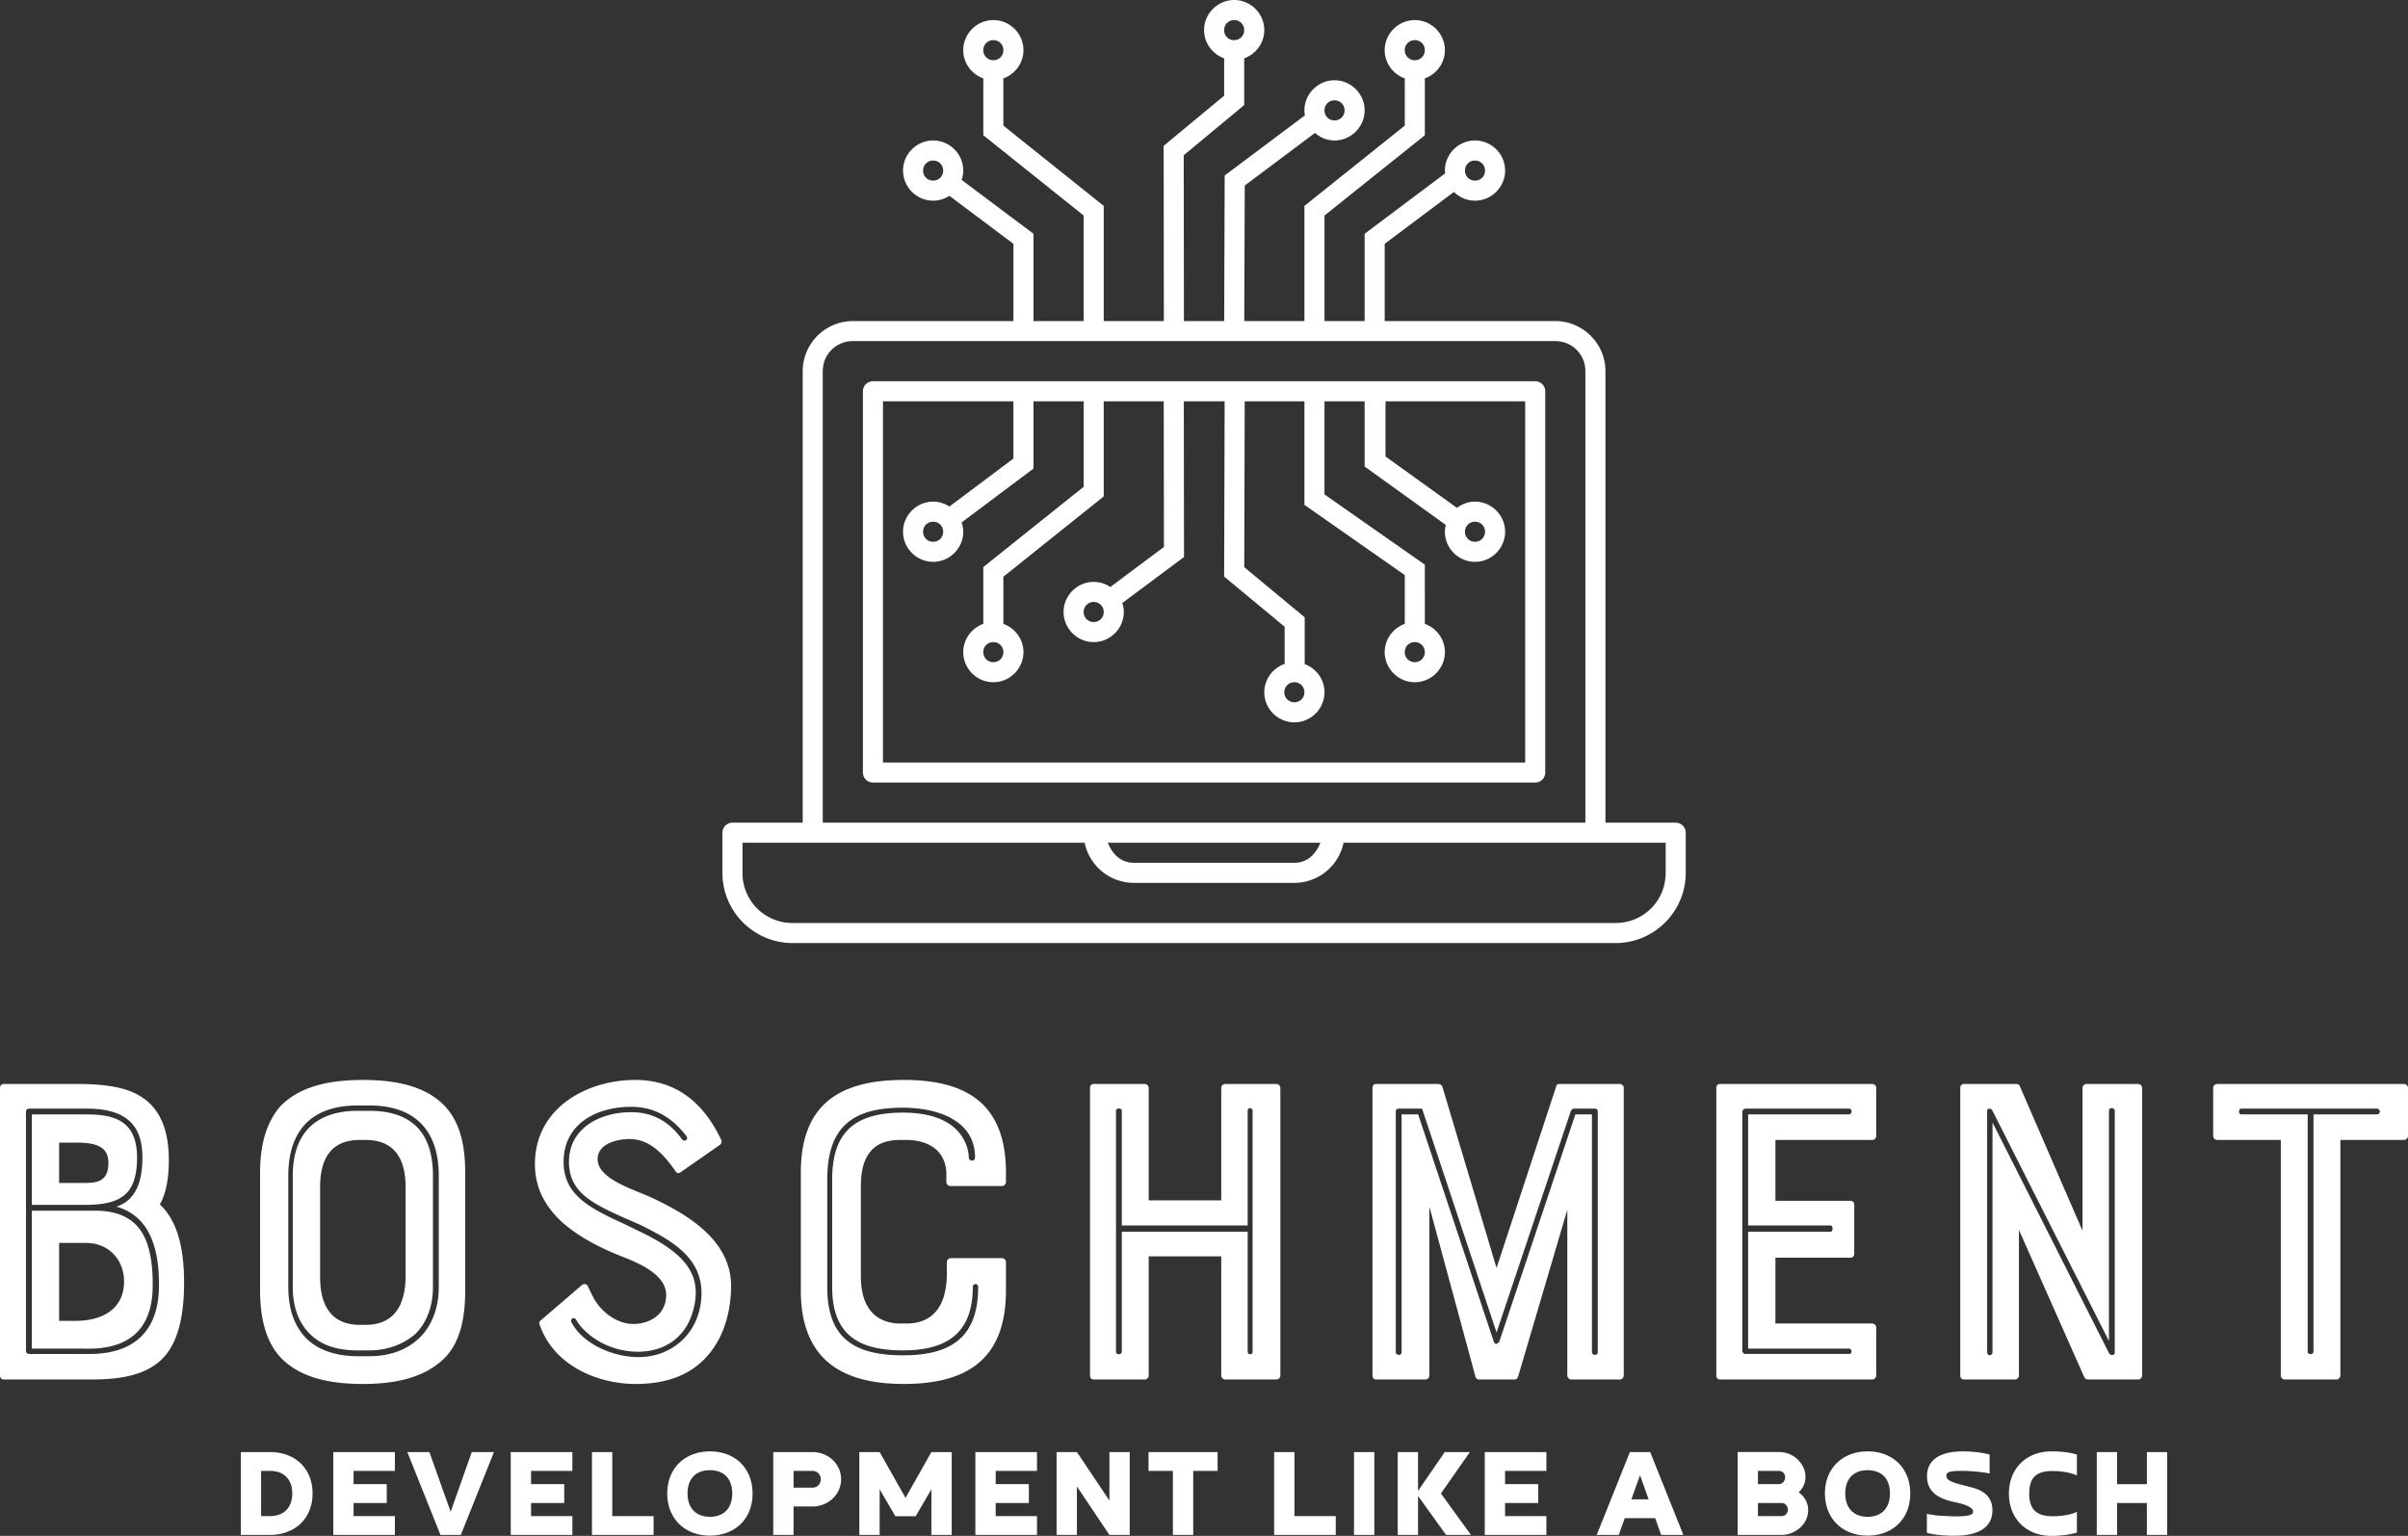 <svg xmlns="http://www.w3.org/2000/svg" width="396" height="252.628" viewBox="0 0 350 223.283" >
  <rect x="0" y="0" width="350" height="223.283" fill="#333333" stroke="none"/>
  <g fill="#fff">
    <path transform="translate(81.667 -26.25) scale(2.917)" d="M33.5 9c-.823 0-1.5.677-1.5 1.5 0 .647.421 1.198 1 1.406v1.862l-3.014 2.5.01 8.732H27v-5.74l-5-4v-2.354c.579-.208 1-.76 1-1.406 0-.823-.677-1.5-1.5-1.5s-1.5.677-1.5 1.5c0 .647.421 1.198 1 1.406v2.834l5 4V25h-2.5v-4.35l-3.582-2.687c.049-.147.082-.3.082-.463 0-.823-.677-1.5-1.5-1.5s-1.5.677-1.5 1.5.677 1.5 1.5 1.5c.297 0 .574-.09.809-.242L22.5 21.15V25h-8a2.506 2.506 0 0 0-2.5 2.5V50H8.5a.5.5 0 0 0-.5.5v2c0 1.93 1.57 3.5 3.5 3.5h41c1.93 0 3.5-1.57 3.5-3.5v-2a.5.5 0 0 0-.5-.5H52V27.5c0-1.376-1.124-2.5-2.5-2.5H41v-3.85l3.45-2.586c.27.268.643.436 1.05.436.823 0 1.5-.677 1.5-1.5s-.677-1.5-1.5-1.5-1.5.677-1.5 1.5c0 .048.01.092.014.139L40 20.65V25h-2v-5.26l5-4v-2.834c.579-.208 1-.76 1-1.406 0-.823-.677-1.5-1.5-1.5s-1.5.677-1.5 1.5c0 .647.421 1.198 1 1.406v2.354l-5 4V25h-2.998l.025-6.754 3.498-2.621c.264.229.602.375.975.375.823 0 1.5-.678 1.5-1.5s-.677-1.5-1.5-1.5-1.5.678-1.5 1.5c0 .086.011.168.025.25l-3.998 2.994L33.002 25h-2.006l-.01-8.264 3.014-2.5v-2.33c.579-.208 1-.76 1-1.406 0-.823-.677-1.5-1.5-1.5zm0 1c.282 0 .5.218.5.5 0 .282-.218.5-.5.5a.493.493 0 0 1-.5-.5c0-.282.218-.5.5-.5zm-12 1c.282 0 .5.218.5.5 0 .282-.218.5-.5.5a.493.493 0 0 1-.5-.5c0-.282.218-.5.5-.5zm21 0c.282 0 .5.218.5.5 0 .282-.218.5-.5.5a.493.493 0 0 1-.5-.5c0-.282.218-.5.5-.5zm-4 3c.282 0 .5.218.5.5 0 .282-.218.5-.5.5a.493.493 0 0 1-.5-.5c0-.282.218-.5.5-.5zm-20 3c.282 0 .5.218.5.5 0 .282-.218.5-.5.5a.493.493 0 0 1-.5-.5c0-.282.218-.5.5-.5zm27 0c.282 0 .5.218.5.5 0 .282-.218.5-.5.5a.493.493 0 0 1-.5-.5c0-.282.218-.5.5-.5zm-31 9h35c.84 0 1.5.66 1.5 1.5V50H13V27.5c0-.84.66-1.5 1.5-1.5zm1 2a.5.5 0 0 0-.5.5v19a.5.5 0 0 0 .5.5h33a.5.5 0 0 0 .5-.5v-19a.5.5 0 0 0-.5-.5h-33zm.5 1h6.5v2.852l-3.19 2.392A1.482 1.482 0 0 0 18.5 34c-.823 0-1.5.678-1.5 1.5s.677 1.5 1.5 1.5 1.5-.678 1.5-1.5c0-.162-.033-.316-.082-.463l3.582-2.685V29H26v4.26l-5 4v2.832c-.579.208-1 .761-1 1.408 0 .822.677 1.5 1.5 1.5s1.5-.678 1.5-1.5c0-.647-.421-1.2-1-1.408V37.74l5-4V29h2.99l.01 7.258-2.672 1.996A1.484 1.484 0 0 0 26.5 38c-.823 0-1.5.678-1.5 1.5s.677 1.5 1.5 1.5 1.5-.678 1.5-1.5c0-.156-.031-.304-.076-.445L31 36.76 30.99 29h2.035L33 37.734l3.014 2.5v1.854A1.505 1.505 0 0 0 35 43.5c0 .822.677 1.5 1.5 1.5s1.5-.678 1.5-1.5c0-.642-.414-1.192-.986-1.404v-2.332l-3.012-2.498.023-8.266H37v5.16l5 3.5v2.432c-.579.208-1 .761-1 1.408 0 .822.677 1.5 1.5 1.5s1.5-.678 1.5-1.5c0-.647-.421-1.2-1-1.408V37.14l-5-3.5V29h2v3.25l4.043 2.91c-.026.11-.043.223-.043.34 0 .822.677 1.5 1.5 1.5s1.5-.678 1.5-1.5-.677-1.5-1.5-1.5c-.338 0-.648.119-.9.31l-3.559-2.56V29H48v18H16V29zm2.5 6c.282 0 .5.218.5.5 0 .282-.218.5-.5.5a.493.493 0 0 1-.5-.5c0-.282.218-.5.5-.5zm27 0c.282 0 .5.218.5.5 0 .282-.218.5-.5.5a.493.493 0 0 1-.5-.5c0-.282.218-.5.5-.5zm-19 4c.282 0 .5.218.5.5 0 .282-.218.5-.5.5a.493.493 0 0 1-.5-.5c0-.282.218-.5.5-.5zm-5 2c.282 0 .5.218.5.5 0 .282-.218.5-.5.5a.493.493 0 0 1-.5-.5c0-.282.218-.5.5-.5zm21 0c.282 0 .5.218.5.5 0 .282-.218.5-.5.5a.493.493 0 0 1-.5-.5c0-.282.218-.5.5-.5zm-6 2c.282 0 .5.218.5.5 0 .282-.218.5-.5.5a.493.493 0 0 1-.5-.5c0-.282.218-.5.5-.5zM9 51h17.05v.002A2.508 2.508 0 0 0 28.5 53h8a2.51 2.51 0 0 0 2.45-2H55v1.5c0 1.394-1.106 2.5-2.5 2.5h-41A2.484 2.484 0 0 1 9 52.5V51zm18.205 0h10.59c-.217.558-.652 1-1.295 1h-8c-.643 0-1.078-.442-1.295-1z"/>
  </g>
  <g fill="#fff">
    <path d="M24.54 168.717c0 2.539-.39 4.752-1.301 6.38 2.473 2.343 3.515 6.118 3.515 11.39 0 5.599-1.172 9.57-3.84 11.653-2.54 2.018-6.12 2.408-9.7 2.408H.521c-.326 0-.521-.26-.521-.586v-41.79c0-.326.195-.586.52-.586h10.416c3.515 0 7.16.26 9.634 1.888 3.06 1.952 3.97 5.468 3.97 9.243zm-15.948-2.604v5.859h3.971c2.083 0 3.19-.651 3.19-2.93s-1.693-2.929-4.557-2.929H8.592zm2.474 25.908c3.58 0 6.965-1.562 6.965-5.728 0-3.125-2.213-5.599-5.533-5.599H8.592v11.327h2.474zm-7.29-30.334v34.695c0 .326.26.456.52.456h8.723c6.314 0 10.09-3.19 10.09-10.025 0-4.882-1.107-9.96-6.184-11.391 2.994-.977 3.775-3.971 3.775-7.16 0-5.208-2.93-7.096-8.202-7.096H4.296c-.39 0-.52.195-.52.52zm8.266 34.37h-7.42v-20.05H13.8c6.705 0 8.397 4.362 8.397 10.806 0 6.575-3.58 9.504-10.155 9.244zm7.877-27.796c0 5.273-2.213 6.9-7.551 6.9H4.622v-13.149h7.876c3.84 0 7.42.716 7.42 6.25zM52.774 157c5.598 0 9.504 1.237 11.977 3.906 1.953 2.148 2.864 5.207 2.864 9.569v17.12c0 4.49-.911 7.615-2.864 9.698-2.539 2.604-6.38 3.906-11.977 3.906-5.794 0-9.57-1.302-12.043-3.906-1.887-2.083-2.929-5.207-2.929-9.699v-17.12c0-4.36 1.042-7.42 2.93-9.633C43.27 158.237 47.11 157 52.773 157zm6.184 28.642v-13.02c0-5.728-3.06-6.9-5.859-6.9h-.78c-4.167 0-5.794 2.67-5.794 6.9v13.02c0 5.728 3.06 6.965 5.793 6.965h.781c4.166 0 5.794-2.8 5.859-6.965zM41.903 170.93v16.144c0 3.06.781 5.598 2.604 7.486 1.692 1.692 4.296 2.603 7.486 2.603h1.692c6.119 0 10.09-3.905 10.09-10.09V170.93c0-6.64-3.515-10.22-10.09-10.22h-1.692c-6.64 0-10.09 3.58-10.09 10.22zm11.782 25.387h-1.692c-3.06 0-5.338-.781-6.966-2.408s-2.473-3.906-2.473-6.835V170.93c0-6.184 3.32-9.438 9.439-9.438h1.692c6.184 0 9.243 3.19 9.243 9.438v16.144c0 2.734-.846 5.207-2.603 6.9-1.693 1.432-3.971 2.343-6.64 2.343zm41.187-22.132c4.947 2.343 11.391 6.054 11.391 12.758 0 1.953-.325 5.729-2.473 8.918-2.409 3.58-6.184 5.338-11.392 5.338-5.533 0-11.977-2.669-13.995-8.723-.065-.195 0-.39.195-.52l5.989-5.143c.26-.195.651-.195.846.13.13.326.39.847.716 1.498.977 2.018 3.32 4.035 5.924 4.035 2.018 0 4.752-1.106 4.752-4.23 0-2.995-4.101-4.687-6.64-5.664-2.93-1.172-5.923-2.669-8.462-4.882-2.669-2.474-3.97-5.208-3.97-8.462 0-8.137 7.485-12.238 14.58-12.238 5.598 0 9.764 2.93 12.498 8.723.13.26 0 .586-.195.716l-5.793 4.036c-.26.13-.39.13-.651-.196-2.213-3.19-4.166-4.687-6.77-4.687-1.367 0-4.557.521-4.557 2.93 0 2.929 5.403 4.426 8.007 5.663zM83.025 192.15c1.627 3.255 6.119 5.142 9.764 5.142 4.752 0 8.592-3.254 9.113-8.201.651-6.054-4.1-8.658-8.788-11.001l-2.083-.912c-4.817-2.148-8.332-3.775-8.332-8.267 0-4.947 4.557-7.225 9.048-7.225 4.101 0 6.25 2.408 7.356 3.905.39.521 1.042.066.651-.455-1.107-1.367-3.45-4.231-8.007-4.231-5.142 0-9.829 2.538-9.829 8.006 0 4.882 3.906 6.77 8.853 9.048l2.018.977c6.444 3.06 8.788 5.923 8.267 10.09-.976 6.64-6.054 7.485-8.267 7.485-4.882 0-8.137-2.929-9.113-4.752-.326-.325-.781 0-.651.391zm54.596-6.64v-2.018c0-.325.26-.585.586-.585h7.42c.326 0 .587.26.587.585v4.101c0 9.57-5.143 13.605-14.842 13.605-9.048 0-14.972-3.58-14.972-13.605v-17.12c0-9.633 5.273-13.474 14.972-13.474 9.178 0 14.842 3.515 14.842 13.475v1.367c0 .325-.26.585-.586.585h-7.486a.583.583 0 0 1-.586-.585V170.8c0-3.58-2.669-5.077-5.858-5.077h-.782c-2.148 0-3.58.586-4.556 1.887-.912 1.237-1.237 2.865-1.237 5.013v12.888c0 5.664 3.19 6.9 5.793 6.9h.782c4.1 0 5.793-2.734 5.923-6.9zm-6.38-24.475c-6.964 0-11 2.473-11 10.415v15.688c0 7.225 3.71 9.894 11 9.894 6.836 0 10.937-2.473 10.937-9.96 0-.52-.781-.52-.781 0 0 6.575-3.58 9.244-10.155 9.244-6.38 0-10.285-2.213-10.285-9.178V171.45c0-6.77 3.19-9.7 10.285-9.7 9.243 0 9.569 5.86 9.569 6.51 0 .586.911.651.911 0 0-5.402-5.468-7.225-10.48-7.225zm46.265 13.474v-16.338c0-.326.26-.586.586-.586h7.42c.326 0 .587.26.587.586v41.79c0 .326-.26.586-.586.586h-7.421a.583.583 0 0 1-.586-.586v-17.315h-10.545v17.315c0 .326-.26.586-.586.586h-7.42c-.326 0-.522-.26-.522-.586v-41.79c0-.326.196-.586.521-.586h7.421c.325 0 .586.26.586.586v16.338h10.545zm-15.297 22.002c0 .521.846.456.846 0v-17.445h18.292v17.445c0 .456.716.521.716 0v-35.02c0-.456-.716-.586-.716 0v16.664h-18.292v-16.664c0-.456-.846-.456-.846 0v35.02zm73.213-38.926c.326 0 .586.26.586.586v41.79c0 .326-.26.586-.586.586h-7.095c-.195 0-.52-.26-.52-.586v-24.085l-7.161 24.28c-.13.261-.26.391-.52.391h-5.143c-.196 0-.456-.13-.521-.39l-6.705-24.736v24.54c0 .326-.26.586-.586.586h-7.225c-.26 0-.456-.26-.456-.586v-41.79c0-.326.195-.586.456-.586h9.113c.26 0 .52.195.586.39l7.876 26.364 8.658-26.364c0-.195.195-.39.456-.39h8.787zm-4.036 38.991c0 .456.847.586.847 0v-35.085c0-.13-.196-.326-.39-.326h-3.06c-.26 0-.326.195-.456.326l-10.806 32.221-10.74-32.287c0-.195-.13-.26-.326-.26h-3.19a.42.42 0 0 0-.39.39v35.021c0 .456.846.586.846 0v-34.565h2.409l11 33.068c.261.456.456.326.782 0l11.066-33.068h2.408v34.565zm18.6 3.971c-.326 0-.521-.26-.521-.586v-41.79c0-.326.195-.586.52-.586h22.133c.325 0 .586.26.586.586v6.965c0 .325-.26.586-.586.586h-14.06v8.853h10.935c.326 0 .52.26.52.585v7.096c0 .325-.194.586-.52.586h-10.936v9.568h14.06c.326 0 .587.26.587.586v6.965c0 .326-.26.586-.586.586h-22.132zm3.254-38.861v34.63c0 .39.26.52.521.52h14.972c.586 0 .455-.78 0-.78h-14.646v-16.99h11.977c.39 0 .39-.911 0-.911h-11.977v-16.144h14.646c.455 0 .586-.846 0-.846H253.76c-.26 0-.52.195-.52.52zm49.454-3.515c0-.326.26-.586.586-.586h7.486c.325 0 .586.26.586.586v41.79c0 .326-.26.586-.586.586h-7.226c-.26 0-.52-.13-.585-.325l-9.504-21.416v21.155c0 .326-.26.586-.586.586h-7.42c-.326 0-.522-.26-.522-.586v-41.79c0-.326.196-.586.521-.586h7.681c.26 0 .39.195.456.325l9.113 21.026v-20.765zm4.687 38.47v-35.15c0-.456-.846-.586-.846 0v33.458l-16.99-33.589c-.195-.26-.716-.26-.716.13v35.086c0 .586.781.586.781 0v-33.393l16.925 33.524c.26.455.846.325.846-.065zm24.132-30.92h-9.243a.583.583 0 0 1-.586-.585v-6.965c0-.326.26-.586.586-.586h27.144c.326 0 .586.26.586.586v6.965c0 .325-.26.586-.586.586h-9.243v34.24c0 .325-.26.585-.586.585h-7.486a.583.583 0 0 1-.586-.586v-34.24zm13.93-4.556h-19.658c-.456 0-.456.846 0 .846h9.634v34.5c0 .456.846.456.846 0v-34.5h9.178c.651 0 .586-.846 0-.846z"/>
  </g>
  <g fill="#fff">
    <path d="M39.232 223.145H35v-12.047h4.232c3.68 0 6.2 2.402 6.2 6.024 0 3.72-2.657 6.023-6.2 6.023zm-1.28-9.31v6.574h1.28c2.087 0 3.248-1.319 3.248-3.287 0-.453-.06-.866-.177-1.28-.512-1.437-1.634-2.008-3.071-2.008h-1.28zm10.488-2.737h8.956v2.736h-6.004v1.93h4.823v2.736h-4.823v1.909h6.004v2.736H48.44v-12.047zm20.132 0H71.8l-4.823 12.047h-2.952l-4.823-12.047h3.209l3.09 8.681zm5.664 0h8.957v2.736h-6.004v1.93h4.823v2.736h-4.823v1.909h6.004v2.736h-8.957v-12.047zm20.762 9.31v2.737h-8.956v-12.047h2.953v9.31h6.003zm8.185.1c2.145 0 3.247-1.379 3.247-3.386 0-2.126-1.18-3.386-3.247-3.386-2.166 0-3.248 1.378-3.248 3.386 0 2.086 1.2 3.385 3.248 3.385zm0 2.735c-3.701 0-6.2-2.52-6.2-6.121 0-3.72 2.617-6.122 6.2-6.122 3.72 0 6.2 2.5 6.2 6.122 0 3.74-2.598 6.121-6.2 6.121zm9.207-.098v-12.047h5.709c2.243 0 4.153 1.693 4.153 3.957 0 2.283-1.969 3.956-4.153 3.956h-2.756v4.134h-2.953zm5.709-9.31h-2.756v2.44h2.756c.688 0 1.2-.531 1.2-1.22s-.512-1.22-1.2-1.22zm9.758 2.676v6.634h-2.952v-12.047h2.952l3.76 6.654 3.76-6.654h2.952v12.047h-2.952v-6.634l-2.284 3.918h-2.952zm13.912-5.413h8.957v2.736h-6.004v1.93h4.823v2.736h-4.823v1.909h6.004v2.736h-8.957v-12.047zm19.483 0h2.953v12.047h-2.953l-4.724-7.047v7.047h-2.953v-12.047h2.953l4.724 7.047v-7.047zm5.684 0h10.039v2.736h-3.543v9.311h-2.953v-9.31h-3.543v-2.737zm27.214 9.31v2.737h-8.956v-12.047h2.953v9.31h6.003zm2.653-9.31h2.953v12.047h-2.953v-12.047zm6.354 0h2.952v5.65l3.878-5.65h3.661l-4.212 6.024 4.37 6.023h-3.622l-4.075-5.669v5.669h-2.952v-12.047zm12.652 0h8.956v2.736h-6.004v1.93h4.823v2.736h-4.823v1.909h6.004v2.736h-8.956v-12.047zm24.773 9.606h-4.429l-.866 2.441h-3.208l4.822-12.047h2.953l4.822 12.047h-3.228zm-3.464-2.736h2.5l-1.24-3.504zm24.32-1.004c.866.61 1.378 1.516 1.378 2.579 0 2.047-1.89 3.602-3.858 3.602h-6.397v-12.047h6.003c1.575 0 2.874.847 3.563 2.244.197.453.295.906.295 1.378 0 .886-.354 1.614-.984 2.244zm-5.925-3.13v1.93h3.051c.512 0 .906-.493.906-.985 0-.511-.374-.945-.906-.945h-3.05zm0 4.666v1.909h3.445c.531 0 .905-.433.905-.945a1.02 1.02 0 0 0-.275-.689.882.882 0 0 0-.63-.275h-3.445zm15.94 2.007c2.145 0 3.248-1.378 3.248-3.385 0-2.126-1.181-3.386-3.248-3.386-2.165 0-3.248 1.378-3.248 3.386 0 2.086 1.2 3.385 3.248 3.385zm0 2.736c-3.7 0-6.2-2.52-6.2-6.121 0-3.72 2.617-6.122 6.2-6.122 3.72 0 6.2 2.5 6.2 6.122 0 3.74-2.598 6.121-6.2 6.121zm8.617-.393v-2.776c.236.06.531.118.866.158.335.059.689.098 1.063.118l1.142.059c.394.019.767.04 1.102.04.925 0 1.575-.06 1.968-.158.374-.099.571-.276.571-.551 0-.237-.177-.414-.354-.551-.65-.434-1.417-.61-2.185-.788-2.165-.433-4.153-1.299-4.153-3.78 0-2.932 2.775-3.621 5.157-3.621 1.319 0 2.657.138 3.937.453v2.775c-.197-.059-.453-.098-.768-.157-.335-.04-.67-.079-1.043-.118a21.797 21.797 0 0 0-2.264-.119c-.433 0-1.338 0-1.752.158-.275.098-.453.216-.453.531 0 .158.04.296.119.414.078.138.216.236.393.334.532.296 1.22.473 1.811.61.492.119.984.256 1.496.394 1.732.473 2.874 1.437 2.874 3.287 0 3.052-3.031 3.701-5.472 3.701-1.339 0-2.736-.098-4.055-.413zm21.805-3.071v3.031c-1.22.335-2.44.473-3.7.473-3.7 0-6.181-2.54-6.181-6.142 0-3.7 2.579-6.141 6.161-6.141 1.24 0 2.54.098 3.72.472v3.032c-.964-.473-2.48-.65-3.543-.65-2.401 0-3.385.984-3.385 3.268 0 2.42 1.16 3.307 3.405 3.307 1.004 0 2.638-.158 3.523-.65zm10.172-8.68H315v12.046h-2.953V218.5h-4.33v4.645h-2.953v-12.047h2.953v4.666h4.33v-4.666z"/>
  </g>
</svg>
